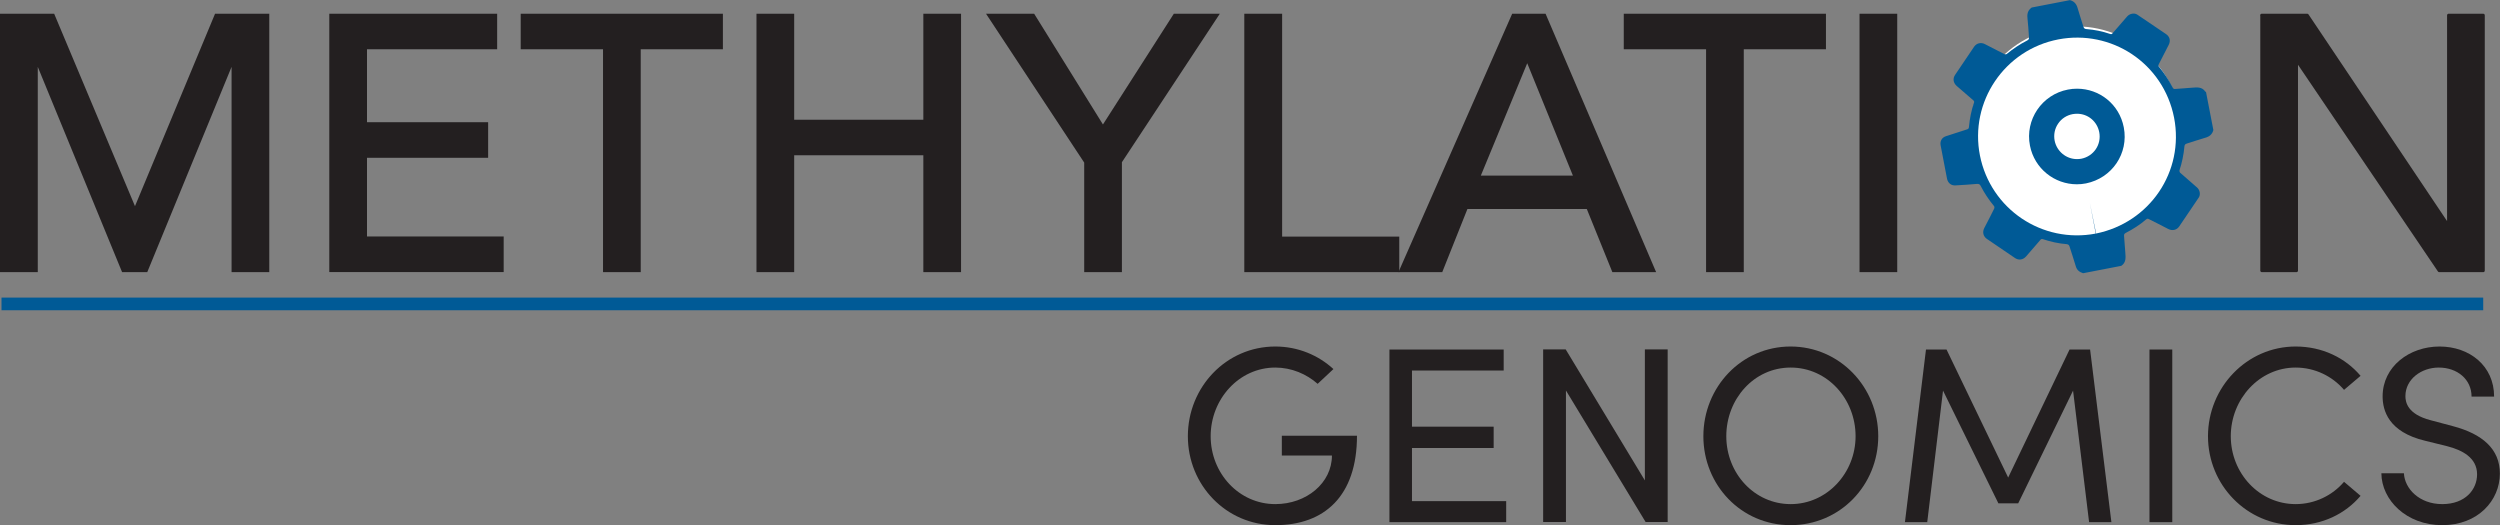 <?xml version="1.0" encoding="UTF-8"?>
<svg id="Layer_1" xmlns="http://www.w3.org/2000/svg" version="1.1" viewBox="0 0 199.56 41.92">
  <rect x="0" y="0" width="199.56" height="41.92" fill="#808080" stroke="none"/>
  <!-- Generator: Adobe Illustrator 29.5.1, SVG Export Plug-In . SVG Version: 2.1.0 Build 141)  -->
  <defs>
    <style>
      .st0 {
        fill: #005a96;
      }

      .st1 {
        stroke: #fff;
        stroke-width: 5px;
      }

      .st1, .st2 {
        fill: #fff;
      }

      .st3 {
        fill: none;
        stroke: #005a96;
        stroke-width: 1.01px;
      }

      .st4, .st5, .st6 {
        fill: #231f20;
      }

      .st5, .st6 {
        stroke: #231f20;
        stroke-linecap: round;
        stroke-width: .25px;
      }

      .st6 {
        stroke-linejoin: round;
      }
    </style>
  </defs>
  <g>
    <path class="st5" d="M.12,1.22h4.12l6.48,15.43h.11L17.25,1.22h4.12v20.38h-2.76V4.85h-.06l-6.88,16.75h-1.84L2.95,4.85h-.06v16.75H.12V1.22Z"/>
    <path class="st5" d="M26.41,1.22h13.15v2.59h-10.39v6.07h9.67v2.59h-9.67v6.53h10.91v2.59h-13.67V1.22Z"/>
    <path class="st5" d="M48.25,3.81h-6.56V1.22h15.89v2.59h-6.56v17.79h-2.76V3.81Z"/>
    <path class="st5" d="M60.51,1.22h2.76v8.46h10.56V1.22h2.76v20.38h-2.76v-9.33h-10.56v9.33h-2.76V1.22Z"/>
    <path class="st5" d="M86.65,12.91l-7.71-11.69h3.54l5.56,8.95,5.73-8.95h3.37l-7.71,11.69v8.69h-2.76v-8.69Z"/>
    <path class="st5" d="M99.46,1.22h2.76v17.79h9.35v2.59h-12.12V1.22Z"/>
    <path class="st5" d="M120.79,1.22h2.5l8.72,20.38h-3.22l-2.04-5.04h-9.7l-2.01,5.04h-3.22L120.79,1.22ZM125.74,14.14l-3.8-9.35h-.06l-3.86,9.35h7.71Z"/>
    <path class="st5" d="M136.3,3.81h-6.56V1.22h15.89v2.59h-6.56v17.79h-2.76V3.81Z"/>
    <path class="st5" d="M148.56,1.22h2.76v20.38h-2.76V1.22Z"/>
  </g>
  <path class="st6" d="M180.54,1.22h3.63l11.23,16.75h.06V1.22h2.76v20.38h-3.51l-11.34-16.75h-.06v16.75h-2.76V1.22Z"/>
  <line class="st3" x1=".12" y1="24.26" x2="198.22" y2="24.26"/>
  <g>
    <path class="st2" d="M174.01,8.95c.88,4.57-2.11,8.99-6.69,9.88-4.57.88-9-2.11-9.88-6.69-.88-4.57,2.11-8.99,6.69-9.88,4.57-.88,8.99,2.11,9.88,6.69"/>
    <path class="st0" d="M176.09,7.33l.59,3.05c-.09.35-.32.53-.66.62-.49.14-.97.31-1.46.46-.12.04-.17.08-.19.22-.06.66-.19,1.3-.4,1.93-.01.05.02.13.05.17.45.4.9.79,1.35,1.18.23.19.3.57.15.8-.52.78-1.04,1.55-1.57,2.32-.2.29-.55.36-.87.2-.51-.27-1.03-.53-1.55-.79-.08-.04-.13-.05-.21.02-.5.43-1.05.78-1.63,1.08-.11.06-.15.12-.14.24.04.44.07.88.1,1.32.03.4.08.8-.32,1.07l-3.05.59c-.28-.09-.49-.24-.58-.55-.15-.53-.34-1.05-.5-1.58-.04-.12-.09-.17-.22-.19-.65-.05-1.29-.19-1.91-.4-.08-.03-.13-.02-.19.05-.38.45-.77.88-1.15,1.33-.24.27-.58.33-.88.13-.75-.51-1.5-1.02-2.25-1.53-.29-.2-.37-.54-.21-.86.27-.52.54-1.04.8-1.57.02-.05.02-.15-.02-.19-.41-.5-.77-1.03-1.06-1.6-.07-.15-.16-.18-.31-.17-.57.05-1.14.09-1.72.12-.34.02-.59-.2-.66-.53l-.51-2.66c-.07-.34.1-.64.43-.74.56-.18,1.11-.36,1.67-.54.11-.03.15-.08.16-.2.06-.66.19-1.31.4-1.93.03-.08.01-.13-.05-.19-.44-.38-.88-.77-1.33-1.15-.27-.24-.33-.58-.13-.88.51-.75,1.01-1.5,1.52-2.25.2-.29.55-.37.86-.21.52.27,1.04.54,1.56.8.05.02.14.02.17,0,.51-.42,1.06-.79,1.65-1.09.12-.06.15-.13.14-.26-.04-.51-.06-1.02-.12-1.53-.04-.35.04-.63.34-.84l3.05-.59c.35.09.53.32.62.66.14.49.3.96.45,1.44.04.13.09.2.24.21.65.05,1.28.18,1.9.39.08.03.13.02.19-.05.39-.45.78-.9,1.17-1.35.2-.23.58-.3.81-.14.76.52,1.53,1.03,2.29,1.55.31.21.38.54.21.87-.27.52-.54,1.04-.8,1.56-.02.05-.02.14.02.17.42.51.79,1.06,1.09,1.65.05.11.12.15.24.13.44-.04.88-.06,1.32-.1.4-.03.8-.08,1.06.32M166.82,16.19c2.94-.59,4.84-3.38,4.27-6.32-.58-3-3.42-4.82-6.31-4.27-2.94.56-4.86,3.41-4.28,6.33.58,2.93,3.4,4.82,6.32,4.26"/>
    <path class="st1" d="M166.82,16.19c-2.92.56-5.74-1.33-6.32-4.26-.58-2.92,1.34-5.77,4.28-6.33,2.88-.55,5.72,1.27,6.31,4.27.57,2.94-1.32,5.72-4.27,6.32"/>
    <path class="st0" d="M165.8,9.08h0c.87,0,1.6.61,1.77,1.47.19.99-.44,1.92-1.43,2.12-.12.02-.24.03-.35.03-.86,0-1.61-.62-1.78-1.47-.09-.47,0-.95.27-1.35.27-.41.69-.68,1.17-.77.12-.02.24-.03.35-.03M165.8,7.08c-.24,0-.48.02-.73.07-2.08.4-3.44,2.41-3.03,4.48.36,1.83,1.96,3.08,3.74,3.08.24,0,.48-.02.73-.07,2.08-.42,3.42-2.39,3.02-4.47-.36-1.87-1.96-3.09-3.73-3.09h0Z"/>
  </g>
  <g>
    <path class="st4" d="M94.82,34.82c0-3.92,3.06-7.16,6.98-7.16,1.82,0,3.44.7,4.64,1.8l-1.26,1.18c-.88-.78-2.08-1.3-3.38-1.3-2.9,0-5.16,2.52-5.16,5.48s2.26,5.42,5.16,5.42c2.48,0,4.52-1.68,4.52-3.88h-4v-1.58h6c0,4.82-2.6,7.14-6.52,7.14s-6.98-3.2-6.98-7.1Z"/>
    <path class="st4" d="M112.71,40h7.52v1.68h-9.32v-13.78h9.12v1.68h-7.32v4.48h6.52v1.7h-6.52v4.24Z"/>
    <path class="st4" d="M131.3,27.89h1.82v13.78h-1.76l-6.36-10.5v10.5h-1.82v-13.78h1.8l6.32,10.46v-10.46Z"/>
    <path class="st4" d="M135.97,34.82c0-3.92,3.04-7.16,6.96-7.16s7,3.24,7,7.16-3.06,7.1-7,7.1-6.96-3.2-6.96-7.1ZM148.12,34.82c0-2.96-2.24-5.48-5.18-5.48s-5.14,2.52-5.14,5.48,2.24,5.42,5.14,5.42,5.18-2.48,5.18-5.42Z"/>
    <path class="st4" d="M168.54,41.68h-1.78l-1.28-10.5-4.38,9h-1.58l-4.42-9-1.26,10.5h-1.78l1.68-13.78h1.64l4.92,10.22,4.9-10.22h1.64l1.7,13.78Z"/>
    <path class="st4" d="M171.58,41.68v-13.78h1.82v13.78h-1.82Z"/>
    <path class="st4" d="M176.25,34.82c0-3.9,3.1-7.16,7-7.16,2.12,0,3.96.9,5.18,2.34l-1.32,1.12c-.92-1.08-2.32-1.78-3.86-1.78-2.9,0-5.18,2.52-5.18,5.48s2.28,5.42,5.18,5.42c1.54,0,2.94-.7,3.86-1.78l1.32,1.12c-1.22,1.44-3.06,2.34-5.18,2.34-3.9,0-7-3.2-7-7.1Z"/>
    <path class="st4" d="M190.09,37.78h1.8c.06,1.22,1.22,2.46,3.06,2.46s2.78-1.16,2.78-2.38c0-1.34-1.22-1.94-2.38-2.24l-1.78-.44c-2.92-.7-3.38-2.42-3.38-3.54,0-2.38,2.14-3.98,4.54-3.98s4.36,1.54,4.36,4h-1.8c0-1.38-1.14-2.32-2.62-2.32-1.38,0-2.66.92-2.66,2.28,0,.48.16,1.44,2,1.92l1.8.48c2.34.62,3.74,1.82,3.74,3.78,0,2.14-1.74,4.12-4.6,4.12s-4.84-2-4.86-4.14Z"/>
  </g>
</svg>